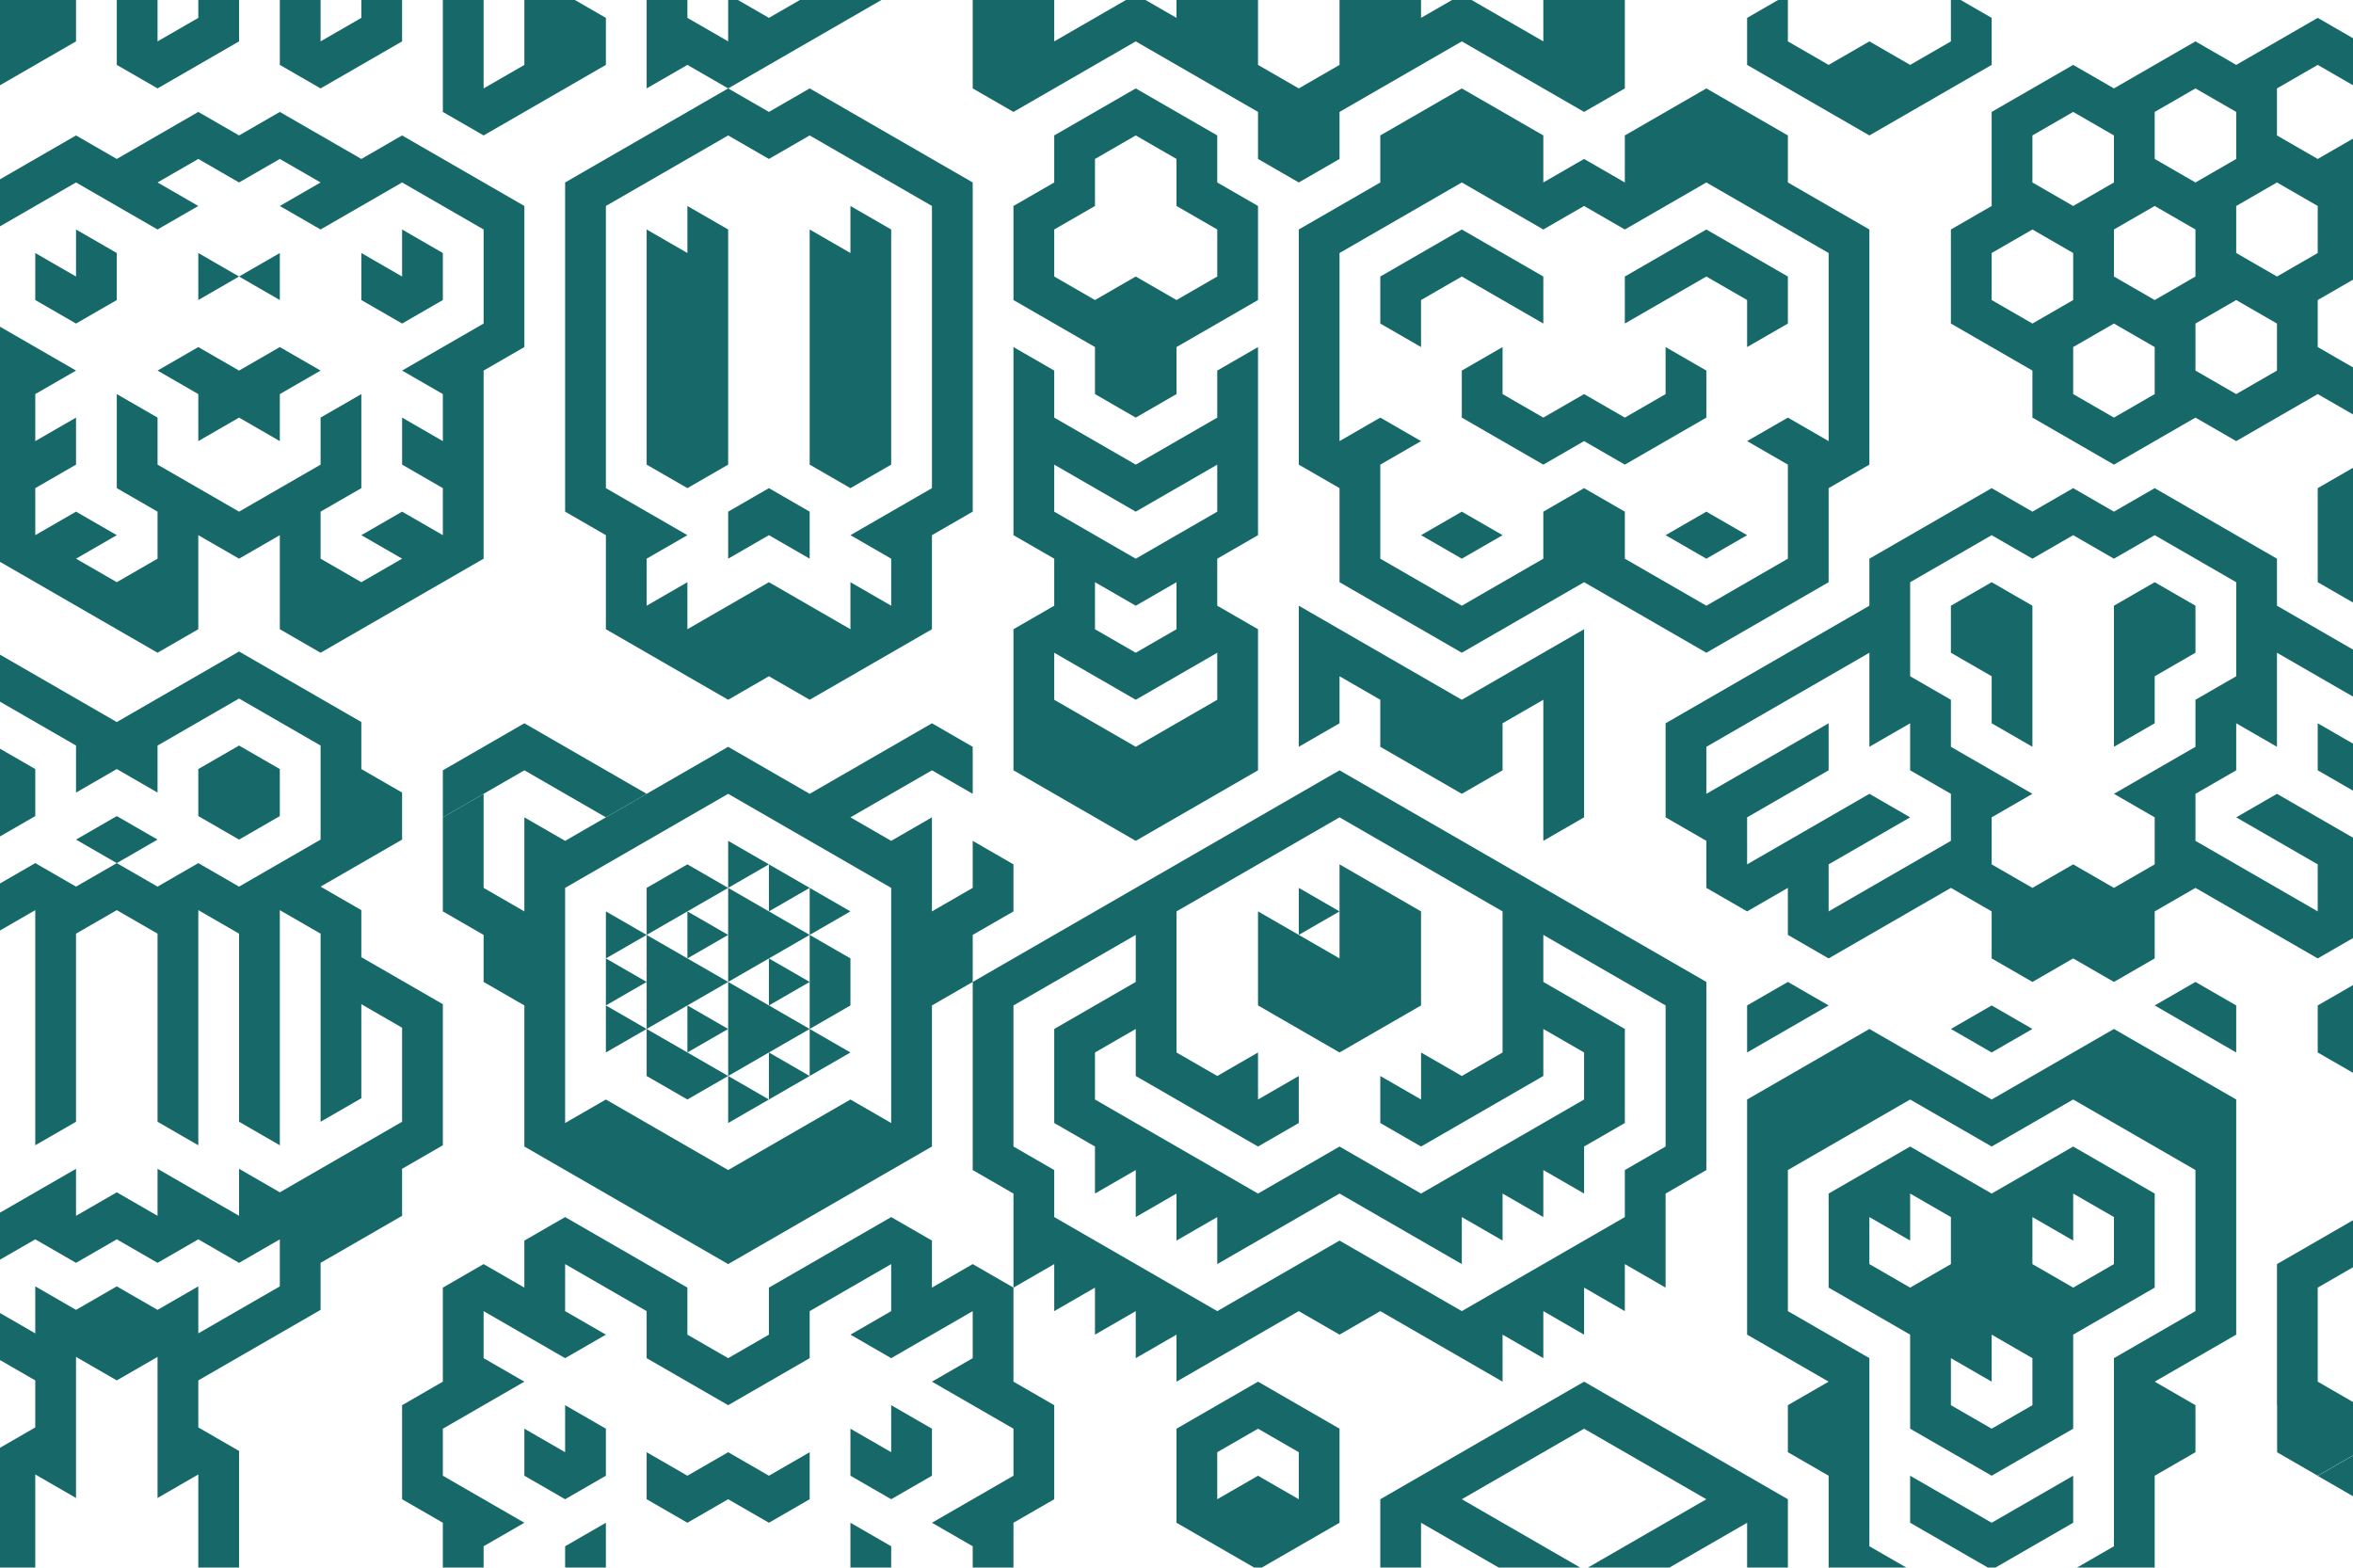 <svg enable-background="new 0 0 1501 1000" viewBox="0 0 1501 1000" xmlns="http://www.w3.org/2000/svg"><g fill="#176969"><path d="m1478.5 671.4 26 15v-60l-26 15z"/><path d="m334.5 491.4 52 30 26-15-78-45-52 30v30z"/><path d="m386.5 581.4v30l26-15z"/><path d="m386.5 611.4v30l26-15z"/><path d="m386.5 671.4 26-15-26-15z"/><path d="m412.5 656.4v30l26 15 26-15z"/><path d="m464.5 566.4-26-15-26 15v30z"/><path d="m438.5 611.4 26-15-26-15z"/><path d="m464.5 626.4-52-30v60z"/><path d="m438.5 671.4 26-15-26-15z"/><path d="m464.5 566.4 26-15-26-15z"/><path d="m464.5 566.4v60l52-30z"/><path d="m464.5 626.4v60l52-30z"/><path d="m464.5 716.4 26-15-26-15z"/><path d="m516.5 566.4-26-15v30z"/><path d="m516.5 626.4-26-15v30z"/><path d="m490.5 701.4 26-15-26-15z"/><path d="m542.5 581.4-26-15v30z"/><path d="m516.5 656.4 26-15v-30l-26-15z"/><path d="m542.5 671.4-26-15v30z"/><path d="m646.5 581.4v-30l-26-15v30l-26 15v-60l-26 15-26-15 52-30 26 15v-30l-26-15-78 45-26 15 78 45v150l-26-15-78 45-78-45-26 15v-150l104-60 26 15 26-15-52-30-52 30-52 30-26-15v60l-26-15v-60l-26 15v60l26 15v30l26 15v90l130 75 130-75v-90l26-15v-30z"/><path d="m1478.5 41.4 26 15v-30l-26-15-52 30-26-15-52 30-26-15-52 30v60l-26 15v60l52 30v30l52 30 52-30 26 15 52-30 26 15v-30l-26-15v-30l26-15v-90l-26 15-26-15v-30zm-182 75v-30l26-15 26 15v30l-26 15zm104 30v30l-26 15-26-15v-30l26-15zm-130 45v-30l26-15 26 15v30l-26 15zm78 75-26-15v-30l26-15 26 15v30zm104-30-26 15-26-15v-30l26-15 26 15zm26-105v30l-26 15-26-15v-30l26-15zm-52-30-26 15-26-15v-30l26-15 26 15z"/><path d="m802.5 881.4-52 30v60l52 30 52-30v-60zm26 75-26-15-26 15v-30l26-15 26 15z"/><path d="m48.5 386.4 52 30 26-15v-60l26 15 26-15v60l26 15 104-60v-120l26-15v-90l-26-15-52-30-26 15-52-30-26 15-26-15-52 30-26-15-52 30v30l52-30 52 30 26-15-26-15 26-15 26 15 26-15 26 15-26 15 26 15 52-30 52 30v60l-52 30 26 15v30l-26-15v30l26 15v30l-26-15-26 15 26 15-26 15-26-15v-30l26-15v-60l-26 15v30l-52 30-52-30v-30l-26-15v60l26 15v30l-26 15-26-15 26-15-26-15-26 15v-30l26-15v-30l-26 15v-30l26-15-52-30v150z"/><path d="m74.5 191.4v-30l-26-15v30l-26-15v30l26 15z"/><path d="m48.5 26.4v-30l-26-15-26 15v60z"/><path d="m1478.5 341.4v30l26 15v-90l-26 15z"/><path d="m100.5 236.4 26 15v30l26-15 26 15v-30l26-15-26-15-26 15-26-15z"/><path d="m126.5 161.4v30l26-15z"/><path d="m126.5 41.4 26-15v-30l-26-15v30l-26 15v-30l-26-15v60l26 15z"/><path d="m178.5 161.4-26 15 26 15z"/><path d="m230.5 41.4 26-15v-30l-26-15v30l-26 15v-30l-26-15v60l26 15z"/><path d="m282.5 191.4v-30l-26-15v30l-26-15v30l26 15z"/><path d="m334.5 71.4 52-30v-30l-52-30v60l-26 15v-60l-26-15v90l26 15z"/><path d="m1452.5 806.4v90l.1.1v29.8l-.1.1 26 15 26-15v-30l-26-15v-60l26-15v-30z"/><path d="m1504.5 956.5v-30l-26 15z"/><path d="m412.5 86.4-52 30v210l26 15v60l78 45 26-15 26 15 78-45v-60l26-15v-210l-104-60-26 15-26-15zm52 0 26 15 26-15 78 45v180l-52 30 26 15v30l-26-15v30l-52-30-52 30v-30l-26 15v-30l26-15-52-30v-180z"/><path d="m438.5 161.4-26-15v150l26 15 26-15v-150l-26-15z"/><path d="m464.5 356.4 26-15 26 15v-30l-26-15-26 15z"/><path d="m516.5 26.4 52-30-26-15-52 30-26-15v30l-26-15v-30l-26 15v60l26-15 26 15z"/><path d="m568.5 296.4v-150l-26-15v30l-26-15v150l26 15z"/><path d="m672.5 56.4 52-30 78 45v30l26 15 26-15v-30l78-45 78 45 26-15v-60l-26-15-26 15v30l-52-30-26 15v-30l-26 15-26-15v60l-26 15-26-15v-60l-26 15-26-15v30l-26-15-52 30v-30l-26-15-26 15v60l26 15z"/><path d="m802.5 161.4v-30l-26-15v-30l-52-30-52 30v30l-26 15v60l52 30v30l26 15 26-15v-30l52-30zm-52 30-26-15-26 15-26-15v-30l26-15v-30l26-15 26 15v30l26 15v30z"/><path d="m802.5 341.4v-120l-26 15v30l-52 30-52-30v-30l-26-15v120l26 15v30l-26 15v90l52 30 26-15-26 15 26 15 78-45v-90l-26-15v-30zm-26 105-52 30-52-30v-30l52 30 52-30zm-26-45-26 15-26-15v-30l26 15 26-15zm0-60-26 15-52-30v-30l52 30 52-30v30z"/><path d="m828.5 596.4 26-15-26-15z"/><path d="m828.5 596.4-26-15v60l52 30 52-30v-60l-52-30v60z"/><path d="m906.5 191.4 26-15 52 30v-30l-52-30-52 30v30l26 15z"/><path d="m906.5 851.4 52 30v-30l26 15v-30l26 15v-30l26 15v-30l26 15v-60l26-15v-120l-208-120-26 15 104 60v90l-26 15-26-15v30l-26-15v30l26 15 78-45v-30l26 15v30l-104 60-52-30-52 30-104-60v-30l26-15v30l78 45 26-15v-30l-26 15v-30l-26 15-26-15v-90l130-75-26-15-26 15-208 120v120l26 15v60l26-15v30l26-15v30l26-15v30l26-15v30l78-45 26 15 26-15zm-52-60-78 45-104-60v-30l-26-15v-90l78-45v30l-52 30v60l26 15v30l26-15v30l26-15v30l26-15v30l78-45 78 45v-30l26 15v-30l26 15v-30l26 15v-30l26-15v-60l-52-30v-30l78 45v90l-26 15v30l-104 60z"/><path d="m906.5 341.4 26 15 26-15-26-15z"/><path d="m1088.5 926.4-78-45-130 75v60l26-15v-30l78 45 26-15-78-45 78-45 78 45-78 45 26 15 78-45v30l26 15v-60z"/><path d="m984.5 506.4v30l26-15v-120l-78 45-104-60v90l26-15v-30l26 15v30l52 30 26-15v-30l26-15z"/><path d="m1036.5 116.4-26-15-26 15v-30l-52-30-52 30v30l-52 30v150l26 15v60l78 45 78-45 78 45 78-45v-60l26-15v-150l-52-30v-30l-52-30-52 30zm104 30 26 15v120l-26-15-26 15 26 15v60l-52 30-52-30v-30l-26-15-26 15v30l-52 30-52-30v-60l26-15-26-15-26 15v-120l78-45 52 30 26-15 26 15 52-30z"/><path d="m1062.5 161.4-26 15v30l52-30 26 15v30l26-15v-30l-52-30z"/><path d="m1088.5 266.4v-30l-26-15v30l-26 15-26-15-26 15-26-15v-30l-26 15v30l52 30 26-15 26 15z"/><path d="m1062.5 341.4 26 15 26-15-26-15z"/><path d="m1166.5 71.4 26 15 78-45v-30l-26-15v30l-26 15-26-15-26 15-26-15v-30l-26 15v30z"/><path d="m360.5 926.4-26-15v30l26 15 26-15v-30l-26-15z"/><path d="m360.5 1016.4 26-15v-30l-26 15z"/><path d="m464.5 926.4-26 15-26-15v30l26 15 26-15 26 15 26-15v-30l-26 15z"/><path d="m542.5 1001.4 26 15v-30l-26-15z"/><path d="m594.5 911.4-26-15v30l-26-15v30l26 15 26-15z"/><path d="m594.5 821.4v-30l-26-15-78 45v30l-26 15-26-15v-30l-78-45-26 15v30l-26-15-26 15v60l-26 15v60l26 15v30l26 15v-30l26-15-52-30v-30l52-30-26-15v-30l52 30 26-15-26-15v-30l52 30v30l52 30 52-30v-30l52-30v30l-26 15 26 15 52-30v30l-26 15 52 30v30l-52 30 26 15v30l26-15v-30l26-15v-60l-26-15v-60l-26-15z"/><path d="m1166.5 641.4-26-15-26 15v30z"/><path d="m1218.5 911.4 52 30 52-30v-60l52-30v-60l-52-30-52 30-52-30-52 30v60l52 30zm104-120v-30l26 15v30l-26 15-26-15v-30zm-130 15v-30l26 15v-30l26 15v30l-26 15zm52 60 26 15v-30l26 15v30l-26 15-26-15z"/><path d="m1296.5 656.4-26-15-26 15 26 15z"/><path d="m1322.5 941.4-52 30-52-30v30l52 30 52-30z"/><path d="m1374.5 641.4 52 30v-30l-26-15z"/><path d="m1374.5 671.4-26-15-78 45-78-45-78 45v150l52 30-26 15v30l26 15v60l26 15 26-15-26-15v-120l-52-30v-90l78-45 52 30 52-30 78 45v90l-52 30v120l-26 15 26 15 26-15v-60l26-15v-30l-26-15 52-30v-150z"/><path d="m22.5 490.6-26-15v60l26-15z"/><path d="m74.5 520.6-26 15 26 15 26-15z"/><path d="m178.5 520.6v-30l-26-15-26 15v30l26 15z"/><path d="m256.5 745.6 26-15v-90l-52-30v-30l-26-15 52-30v-30l-26-15v-30l-78-45-78 45-78-45v30l52 30v30l26-15 26 15v-30l52-30 52 30v60l-52 30-26-15-26 15-26-15-26 15-26-15-26 15v30l26-15v150l26-15v-120l26-15 26 15v120l26 15v-150l26 15v120l26 15v-150l26 15v120l26-15v-60l26 15v60l-78 45-26-15v30l-52-30v30l-26-15-26 15v-30l-52 30v30l26-15 26 15 26-15 26 15 26-15 26 15 26-15v30l-52 30v-30l-26 15-26-15-26 15-26-15v30l-26-15v30l26 15v30l-26 15v90l26-15v-60l26 15v-90l26 15 26-15v90l26-15v60l26 15v-90l-26-15v-30l78-45v-30l52-30z"/><path d="m1244.5 386.4v30l26 15v30l26 15v-90l-26-15z"/><path d="m1374.5 431.4 26-15v-30l-26-15-26 15v90l26-15z"/><path d="m1452.5 386.4v-30l-78-45-26 15-26-15-26 15-26-15-78 45v30l-130 75v60l26-15v-30l104-60v60l26-15v30l26 15v30l-78 45v-30l52-30-26-15-78 45v-30l52-30v-30l-78 45-26 15 26 15v30l26 15 26-15v30l26 15 78-45 26 15v30l26 15 26-15 26 15 26-15v-30l26-15 78 45 26-15v-60l-52-30-26 15 52 30v30l-78-45v-30l-26 15v30l-26 15-26-15-26 15-26-15v-30l26-15-52-30v-30l-26-15v-60l52-30 26 15 26-15 26 15 26-15 52 30v60l-26 15v30l-52 30 26 15 52-30v-30l26 15v-60l52 30v-30z"/><path d="m1478.5 491.4 26 15v-30l-26-15z"/></g></svg>